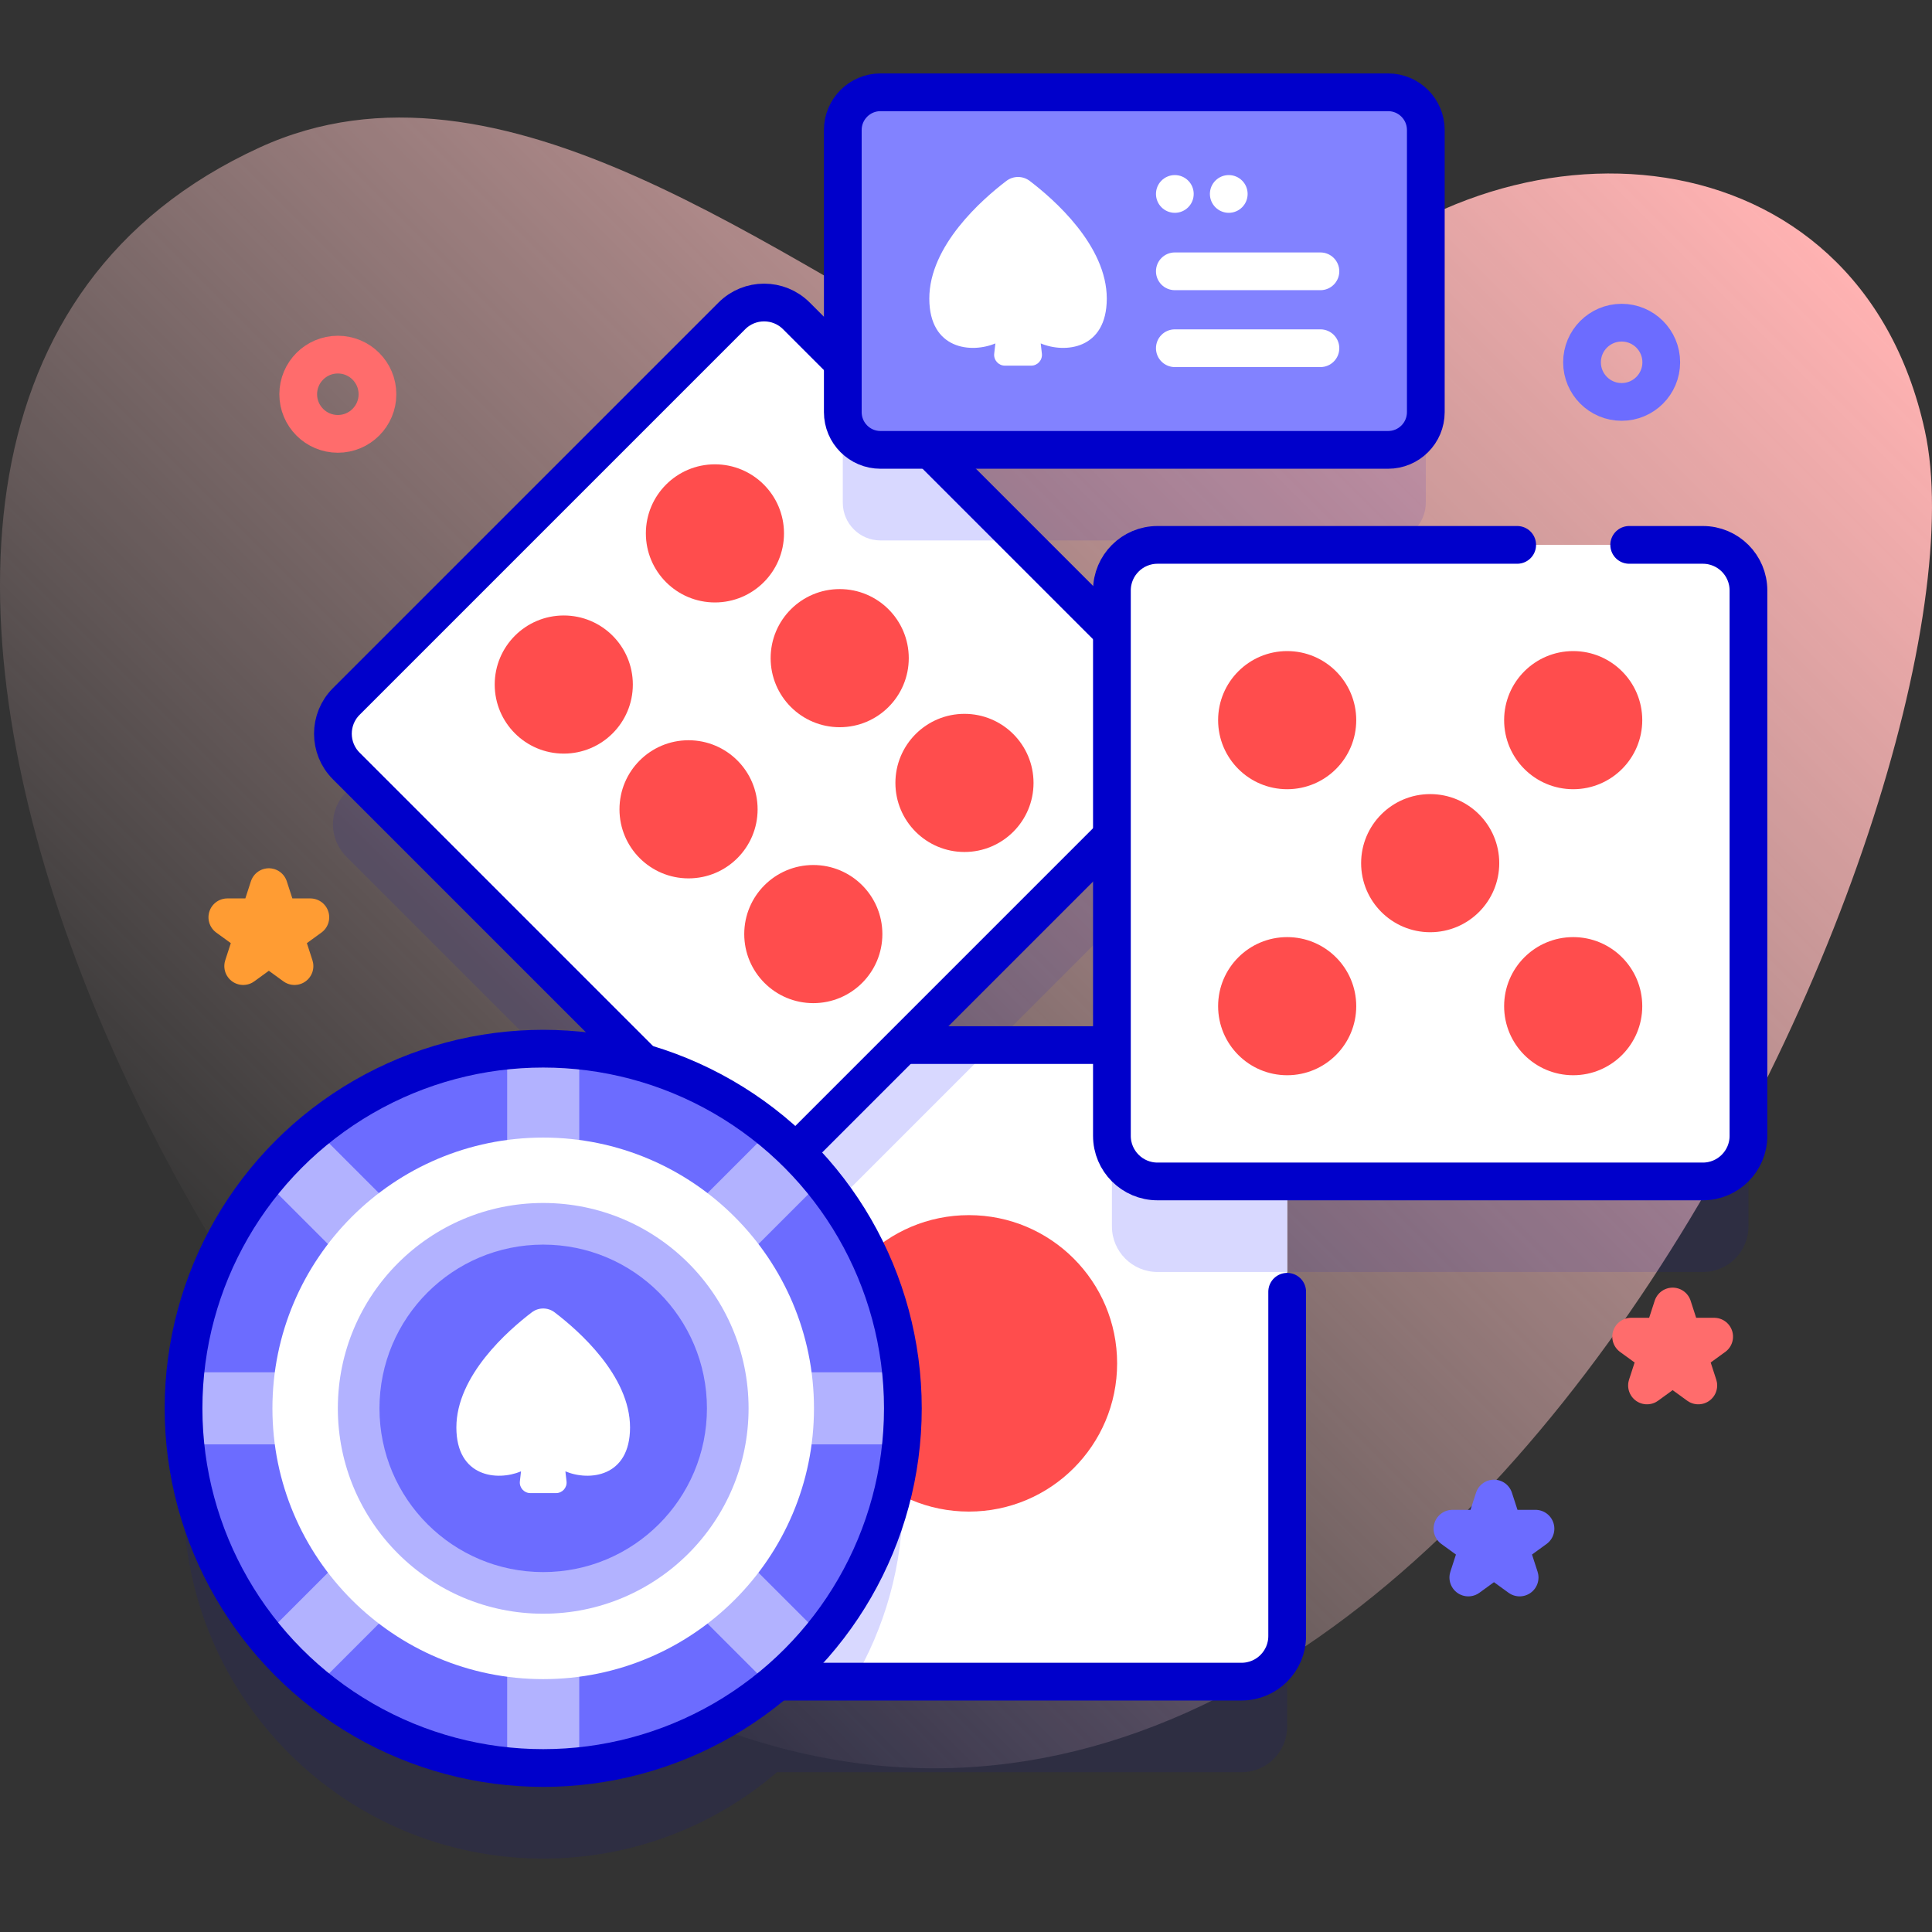 <?xml version="1.0" encoding="UTF-8"?>
<svg xmlns="http://www.w3.org/2000/svg" xmlns:xlink="http://www.w3.org/1999/xlink" version="1.1" id="Capa_1" x="0px" y="0px" viewBox="0 0 512 512" style="enable-background:new 0 0 512 512;" xml:space="preserve" width="512" height="512">
<rect x="0" y="0" width="512" height="512" fill="#333333" stroke="none"/>
<g>
	<g>
		<linearGradient id="SVGID_1_" gradientUnits="userSpaceOnUse" x1="75.805" y1="367.151" x2="430.081" y2="12.876">
			<stop offset="0" style="stop-color:#FFD8D8;stop-opacity:0"/>
			<stop offset="0.998" style="stop-color:#FFB2B2"/>
		</linearGradient>
		<path style="fill:url(#SVGID_1_);" d="M510.082,114.029c-17.76-80.58-110.951-86.591-163.401-33.894&#10;&#9;&#9;&#9;c-22.821,22.929-50.297,34.79-81.752,18.95C206.016,69.416,133.064,9.648,68.81,39.085&#10;&#9;&#9;&#9;c-158.063,72.414-9.358,355.025,102.091,410.451C378.11,552.586,531.017,209.014,510.082,114.029z"/>
	</g>
	<g>
		<g>
			<g>
				<g>
					<path style="opacity:0.1;fill:#0000CB;" d="M451.274,168.4H306.754c-6.675,0-12.087,5.411-12.087,12.087v10.843l-48.108-48.108&#10;&#9;&#9;&#9;&#9;&#9;&#9;h121.294c5.523,0,10-4.477,10-10V58.458c0-5.523-4.477-10-10-10H233.35c-5.523,0-10,4.477-10,10v61.554l-12.303-12.303&#10;&#9;&#9;&#9;&#9;&#9;&#9;c-4.72-4.72-12.373-4.72-17.093,0L91.763,209.9c-4.72,4.72-4.72,12.373,0,17.093l78.641,78.641&#10;&#9;&#9;&#9;&#9;&#9;&#9;c-8.398-2.421-17.271-3.721-26.449-3.721c-52.641,0-95.315,42.674-95.315,95.315c0,52.641,42.674,95.315,95.315,95.315&#10;&#9;&#9;&#9;&#9;&#9;&#9;c23.658,0,45.3-8.623,61.963-22.893h123.114c6.67,0,12.08-5.41,12.08-12.09V337.093h110.162&#10;&#9;&#9;&#9;&#9;&#9;&#9;c6.675,0,12.086-5.411,12.086-12.087V180.487C463.36,173.811,457.949,168.4,451.274,168.4z M294.668,300.959H239.27&#10;&#9;&#9;&#9;&#9;&#9;&#9;l55.397-55.397V300.959z"/>
					<g>
						<g>
							<g>
								<path style="fill:#FFFFFF;" d="M341.11,289.035v144.52c0,6.68-5.41,12.09-12.08,12.09H184.51&#10;&#9;&#9;&#9;&#9;&#9;&#9;&#9;&#9;&#9;c-6.68,0-12.09-5.41-12.09-12.09v-144.52c0-6.67,5.41-12.08,12.09-12.08h144.52&#10;&#9;&#9;&#9;&#9;&#9;&#9;&#9;&#9;&#9;C335.7,276.955,341.11,282.365,341.11,289.035z"/>
								<path style="fill:#D8D8FF;" d="M239.27,397.225c0,17.68-4.81,34.23-13.21,48.42h-41.55c-6.68,0-12.09-5.41-12.09-12.09&#10;&#9;&#9;&#9;&#9;&#9;&#9;&#9;&#9;&#9;v-127.31C211.16,318.345,239.27,354.495,239.27,397.225z"/>
								<path style="fill:#D8D8FF;" d="M184.512,276.959h78.76l-52.22,52.22c-4.73,4.72-12.38,4.72-17.1,0l-21.53-21.53v-18.61&#10;&#9;&#9;&#9;&#9;&#9;&#9;&#9;&#9;&#9;C172.422,282.369,177.832,276.959,184.512,276.959z"/>
								<path style="fill:#D8D8FF;" d="M341.112,289.039v48.05h-34.36c-6.67,0-12.08-5.41-12.08-12.08v-48.05h34.36&#10;&#9;&#9;&#9;&#9;&#9;&#9;&#9;&#9;&#9;C335.702,276.959,341.112,282.369,341.112,289.039z"/>
								
									<path style="fill:none;stroke:#0000CB;stroke-width:10;stroke-linecap:round;stroke-linejoin:round;stroke-miterlimit:10;" d="&#10;&#9;&#9;&#9;&#9;&#9;&#9;&#9;&#9;&#9;M292.957,276.957H184.509c-6.675,0-12.086,5.411-12.086,12.086l0,144.52c0,6.675,5.411,12.086,12.086,12.086h144.519&#10;&#9;&#9;&#9;&#9;&#9;&#9;&#9;&#9;&#9;c6.675,0,12.086-5.411,12.086-12.086v-91.231"/>
							</g>
							<circle style="fill:#FF4D4D;" cx="256.769" cy="361.304" r="39.281"/>
						</g>
						<g>
							<g>
								<g>
									<path style="fill:#FFFFFF;" d="M313.237,202.992L211.047,305.183c-4.72,4.72-12.373,4.72-17.093,0L91.763,202.992&#10;&#9;&#9;&#9;&#9;&#9;&#9;&#9;&#9;&#9;&#9;c-4.72-4.72-4.72-12.373,0-17.093L193.954,83.709c4.72-4.72,12.373-4.72,17.093,0L313.237,185.9&#10;&#9;&#9;&#9;&#9;&#9;&#9;&#9;&#9;&#9;&#9;C317.957,190.62,317.957,198.272,313.237,202.992z"/>
									<path style="fill:#D8D8FF;" d="M223.35,96.012v37.21c0,5.523,4.477,10,10,10h37.21L223.35,96.012z"/>
									
										<path style="fill:none;stroke:#0000CB;stroke-width:10;stroke-linecap:round;stroke-linejoin:round;stroke-miterlimit:10;" d="&#10;&#9;&#9;&#9;&#9;&#9;&#9;&#9;&#9;&#9;&#9;M313.237,202.992L211.047,305.183c-4.72,4.72-12.373,4.72-17.093,0L91.763,202.992c-4.72-4.72-4.72-12.373,0-17.093&#10;&#9;&#9;&#9;&#9;&#9;&#9;&#9;&#9;&#9;&#9;L193.954,83.709c4.72-4.72,12.373-4.72,17.093,0L313.237,185.9C317.957,190.62,317.957,198.272,313.237,202.992z"/>
								</g>
							</g>
							<g>
								<g>
									<circle style="fill:#FF4D4D;" cx="149.406" cy="181.411" r="18.303"/>
									<circle style="fill:#FF4D4D;" cx="182.471" cy="214.476" r="18.303"/>
									<circle style="fill:#FF4D4D;" cx="215.535" cy="247.54" r="18.303"/>
								</g>
								<g>
									<circle style="fill:#FF4D4D;" cx="189.465" cy="141.352" r="18.303"/>
									<circle style="fill:#FF4D4D;" cx="222.53" cy="174.416" r="18.303"/>
									<circle style="fill:#FF4D4D;" cx="255.594" cy="207.481" r="18.303"/>
								</g>
							</g>
						</g>
						<g>
							<g>
								<g>
									<path style="fill:#FFFFFF;" d="M451.274,313.093H306.754c-6.675,0-12.087-5.411-12.087-12.087V156.487&#10;&#9;&#9;&#9;&#9;&#9;&#9;&#9;&#9;&#9;&#9;c0-6.675,5.411-12.087,12.087-12.087h144.519c6.675,0,12.087,5.411,12.087,12.087v144.519&#10;&#9;&#9;&#9;&#9;&#9;&#9;&#9;&#9;&#9;&#9;C463.36,307.681,457.949,313.093,451.274,313.093z"/>
									
										<path style="fill:none;stroke:#0000CB;stroke-width:10;stroke-linecap:round;stroke-linejoin:round;stroke-miterlimit:10;" d="&#10;&#9;&#9;&#9;&#9;&#9;&#9;&#9;&#9;&#9;&#9;M402.072,144.4h-95.318c-6.675,0-12.086,5.411-12.086,12.087v144.519c0,6.675,5.411,12.087,12.086,12.087h144.519&#10;&#9;&#9;&#9;&#9;&#9;&#9;&#9;&#9;&#9;&#9;c6.675,0,12.086-5.411,12.086-12.087V156.487c0-6.675-5.411-12.087-12.086-12.087h-19.52"/>
								</g>
							</g>
							<g>
								<circle style="fill:#FF4D4D;" cx="341.115" cy="190.847" r="18.303"/>
								<circle style="fill:#FF4D4D;" cx="379.014" cy="228.746" r="18.303"/>
								<circle style="fill:#FF4D4D;" cx="416.913" cy="266.646" r="18.303"/>
							</g>
							<g>
								<circle style="fill:#FF4D4D;" cx="416.913" cy="190.847" r="18.303"/>
								<circle style="fill:#FF4D4D;" cx="341.115" cy="266.646" r="18.303"/>
							</g>
						</g>
					</g>
				</g>
				<g>
					<g>
						<circle style="fill:#6C6CFF;" cx="143.955" cy="373.227" r="95.315"/>
						<path style="fill:#B2B2FF;" d="M217.766,312.921c-4.04-4.939-8.566-9.465-13.505-13.505l-50.756,50.756v-71.785&#10;&#9;&#9;&#9;&#9;&#9;&#9;&#9;c-3.141-0.312-6.326-0.475-9.55-0.475c-3.223,0-6.409,0.162-9.55,0.475v71.785L83.65,299.416&#10;&#9;&#9;&#9;&#9;&#9;&#9;&#9;c-4.939,4.04-9.465,8.566-13.505,13.505l50.756,50.756H49.115c-0.313,3.141-0.475,6.326-0.475,9.55&#10;&#9;&#9;&#9;&#9;&#9;&#9;&#9;c0,3.223,0.162,6.409,0.475,9.55H120.9l-50.756,50.756c4.04,4.939,8.566,9.465,13.505,13.505l50.756-50.756v71.786&#10;&#9;&#9;&#9;&#9;&#9;&#9;&#9;c3.141,0.312,6.326,0.475,9.55,0.475c3.223,0,6.409-0.162,9.55-0.475v-71.786l50.756,50.756&#10;&#9;&#9;&#9;&#9;&#9;&#9;&#9;c4.939-4.04,9.465-8.566,13.505-13.505l-50.756-50.756h71.785c0.312-3.141,0.475-6.326,0.475-9.55&#10;&#9;&#9;&#9;&#9;&#9;&#9;&#9;c0-3.223-0.162-6.409-0.475-9.55H167.01L217.766,312.921z"/>
						<circle style="fill:#FFFFFF;" cx="143.955" cy="373.227" r="71.759"/>
						<circle style="fill:#B2B2FF;" cx="143.955" cy="373.227" r="54.424"/>
						<circle style="fill:#6C6CFF;" cx="143.955" cy="373.227" r="43.391"/>
						
							<circle style="fill:none;stroke:#0000CB;stroke-width:10;stroke-linecap:round;stroke-linejoin:round;stroke-miterlimit:10;" cx="143.955" cy="373.227" r="95.315"/>
					</g>
					<path style="fill:#FFFFFF;" d="M146.971,347.78c-1.781-1.354-4.25-1.354-6.032,0c-6.247,4.75-20.022,16.785-19.996,30.546&#10;&#9;&#9;&#9;&#9;&#9;&#9;c0.025,13.194,10.895,14.225,17.131,11.598l-0.301,2.651c-0.189,1.66,1.11,3.114,2.78,3.114h3.402h3.402&#10;&#9;&#9;&#9;&#9;&#9;&#9;c1.671,0,2.969-1.454,2.78-3.114l-0.301-2.651c6.236,2.627,17.107,1.595,17.131-11.598&#10;&#9;&#9;&#9;&#9;&#9;&#9;C166.993,364.564,153.218,352.529,146.971,347.78z"/>
				</g>
			</g>
			<g>
				<g>
					<path style="fill:#8282FF;" d="M367.854,119.222H233.35c-5.523,0-10-4.477-10-10V34.458c0-5.523,4.477-10,10-10h134.504&#10;&#9;&#9;&#9;&#9;&#9;&#9;c5.523,0,10,4.477,10,10v74.764C377.854,114.745,373.376,119.222,367.854,119.222z"/>
					<path style="fill:none;stroke:#0000CB;stroke-width:10;stroke-linecap:round;stroke-linejoin:round;stroke-miterlimit:10;" d="&#10;&#9;&#9;&#9;&#9;&#9;&#9;M367.854,119.222H233.35c-5.523,0-10-4.477-10-10V34.458c0-5.523,4.477-10,10-10h134.504c5.523,0,10,4.477,10,10v74.764&#10;&#9;&#9;&#9;&#9;&#9;&#9;C377.854,114.745,373.376,119.222,367.854,119.222z"/>
				</g>
				<g>
					<path style="fill:#FFFFFF;" d="M272.876,47.939c-1.821-1.384-4.344-1.384-6.164,0c-6.384,4.854-20.461,17.153-20.435,31.217&#10;&#9;&#9;&#9;&#9;&#9;&#9;c0.025,13.483,11.135,14.537,17.507,11.853l-0.308,2.71c-0.193,1.696,1.134,3.182,2.841,3.182h3.476h3.476&#10;&#9;&#9;&#9;&#9;&#9;&#9;c1.707,0,3.034-1.486,2.841-3.182l-0.308-2.71c6.373,2.684,17.482,1.631,17.507-11.853&#10;&#9;&#9;&#9;&#9;&#9;&#9;C293.337,65.092,279.26,52.793,272.876,47.939z"/>
					<g>
						<g>
							<path style="fill:#FFFFFF;" d="M349.927,76.901h-38.583c-2.761,0-5-2.239-5-5s2.239-5,5-5h38.583c2.761,0,5,2.239,5,5&#10;&#9;&#9;&#9;&#9;&#9;&#9;&#9;&#9;S352.688,76.901,349.927,76.901z"/>
						</g>
						<g>
							<path style="fill:#FFFFFF;" d="M349.927,97.282h-38.583c-2.761,0-5-2.239-5-5s2.239-5,5-5h38.583c2.761,0,5,2.239,5,5&#10;&#9;&#9;&#9;&#9;&#9;&#9;&#9;&#9;S352.688,97.282,349.927,97.282z"/>
						</g>
					</g>
					<g>
						<circle style="fill:#FFFFFF;" cx="311.344" cy="51.398" r="5"/>
					</g>
					<g>
						<circle style="fill:#FFFFFF;" cx="325.635" cy="51.398" r="5"/>
					</g>
				</g>
			</g>
		</g>
		
			<circle style="fill:none;stroke:#FF6C6C;stroke-width:10;stroke-linecap:round;stroke-linejoin:round;stroke-miterlimit:10;" cx="89.532" cy="104.477" r="10.5"/>
		
			<circle style="fill:none;stroke:#6C6CFF;stroke-width:10;stroke-linecap:round;stroke-linejoin:round;stroke-miterlimit:10;" cx="429.751" cy="96.012" r="10.5"/>
		
			<polygon style="fill:none;stroke:#FF6C6C;stroke-width:10;stroke-linecap:round;stroke-linejoin:round;stroke-miterlimit:10;" points="&#10;&#9;&#9;&#9;443.271,346.236 445.867,354.228 454.271,354.228 447.472,359.167 450.069,367.159 443.271,362.22 436.472,367.159 &#10;&#9;&#9;&#9;439.069,359.167 432.271,354.228 440.674,354.228 &#9;&#9;"/>
		
			<polygon style="fill:none;stroke:#FF9C33;stroke-width:10;stroke-linecap:round;stroke-linejoin:round;stroke-miterlimit:10;" points="&#10;&#9;&#9;&#9;71.246,235.1 73.843,243.092 82.246,243.092 75.448,248.032 78.045,256.024 71.246,251.084 64.448,256.024 67.045,248.032 &#10;&#9;&#9;&#9;60.246,243.092 68.65,243.092 &#9;&#9;"/>
		
			<polygon style="fill:none;stroke:#6C6CFF;stroke-width:10;stroke-linecap:round;stroke-linejoin:round;stroke-miterlimit:10;" points="&#10;&#9;&#9;&#9;395.918,397.129 398.515,405.121 406.918,405.121 400.12,410.061 402.717,418.053 395.918,413.113 389.12,418.053 &#10;&#9;&#9;&#9;391.717,410.061 384.918,405.121 393.322,405.121 &#9;&#9;"/>
	</g>
</g>















</svg>

